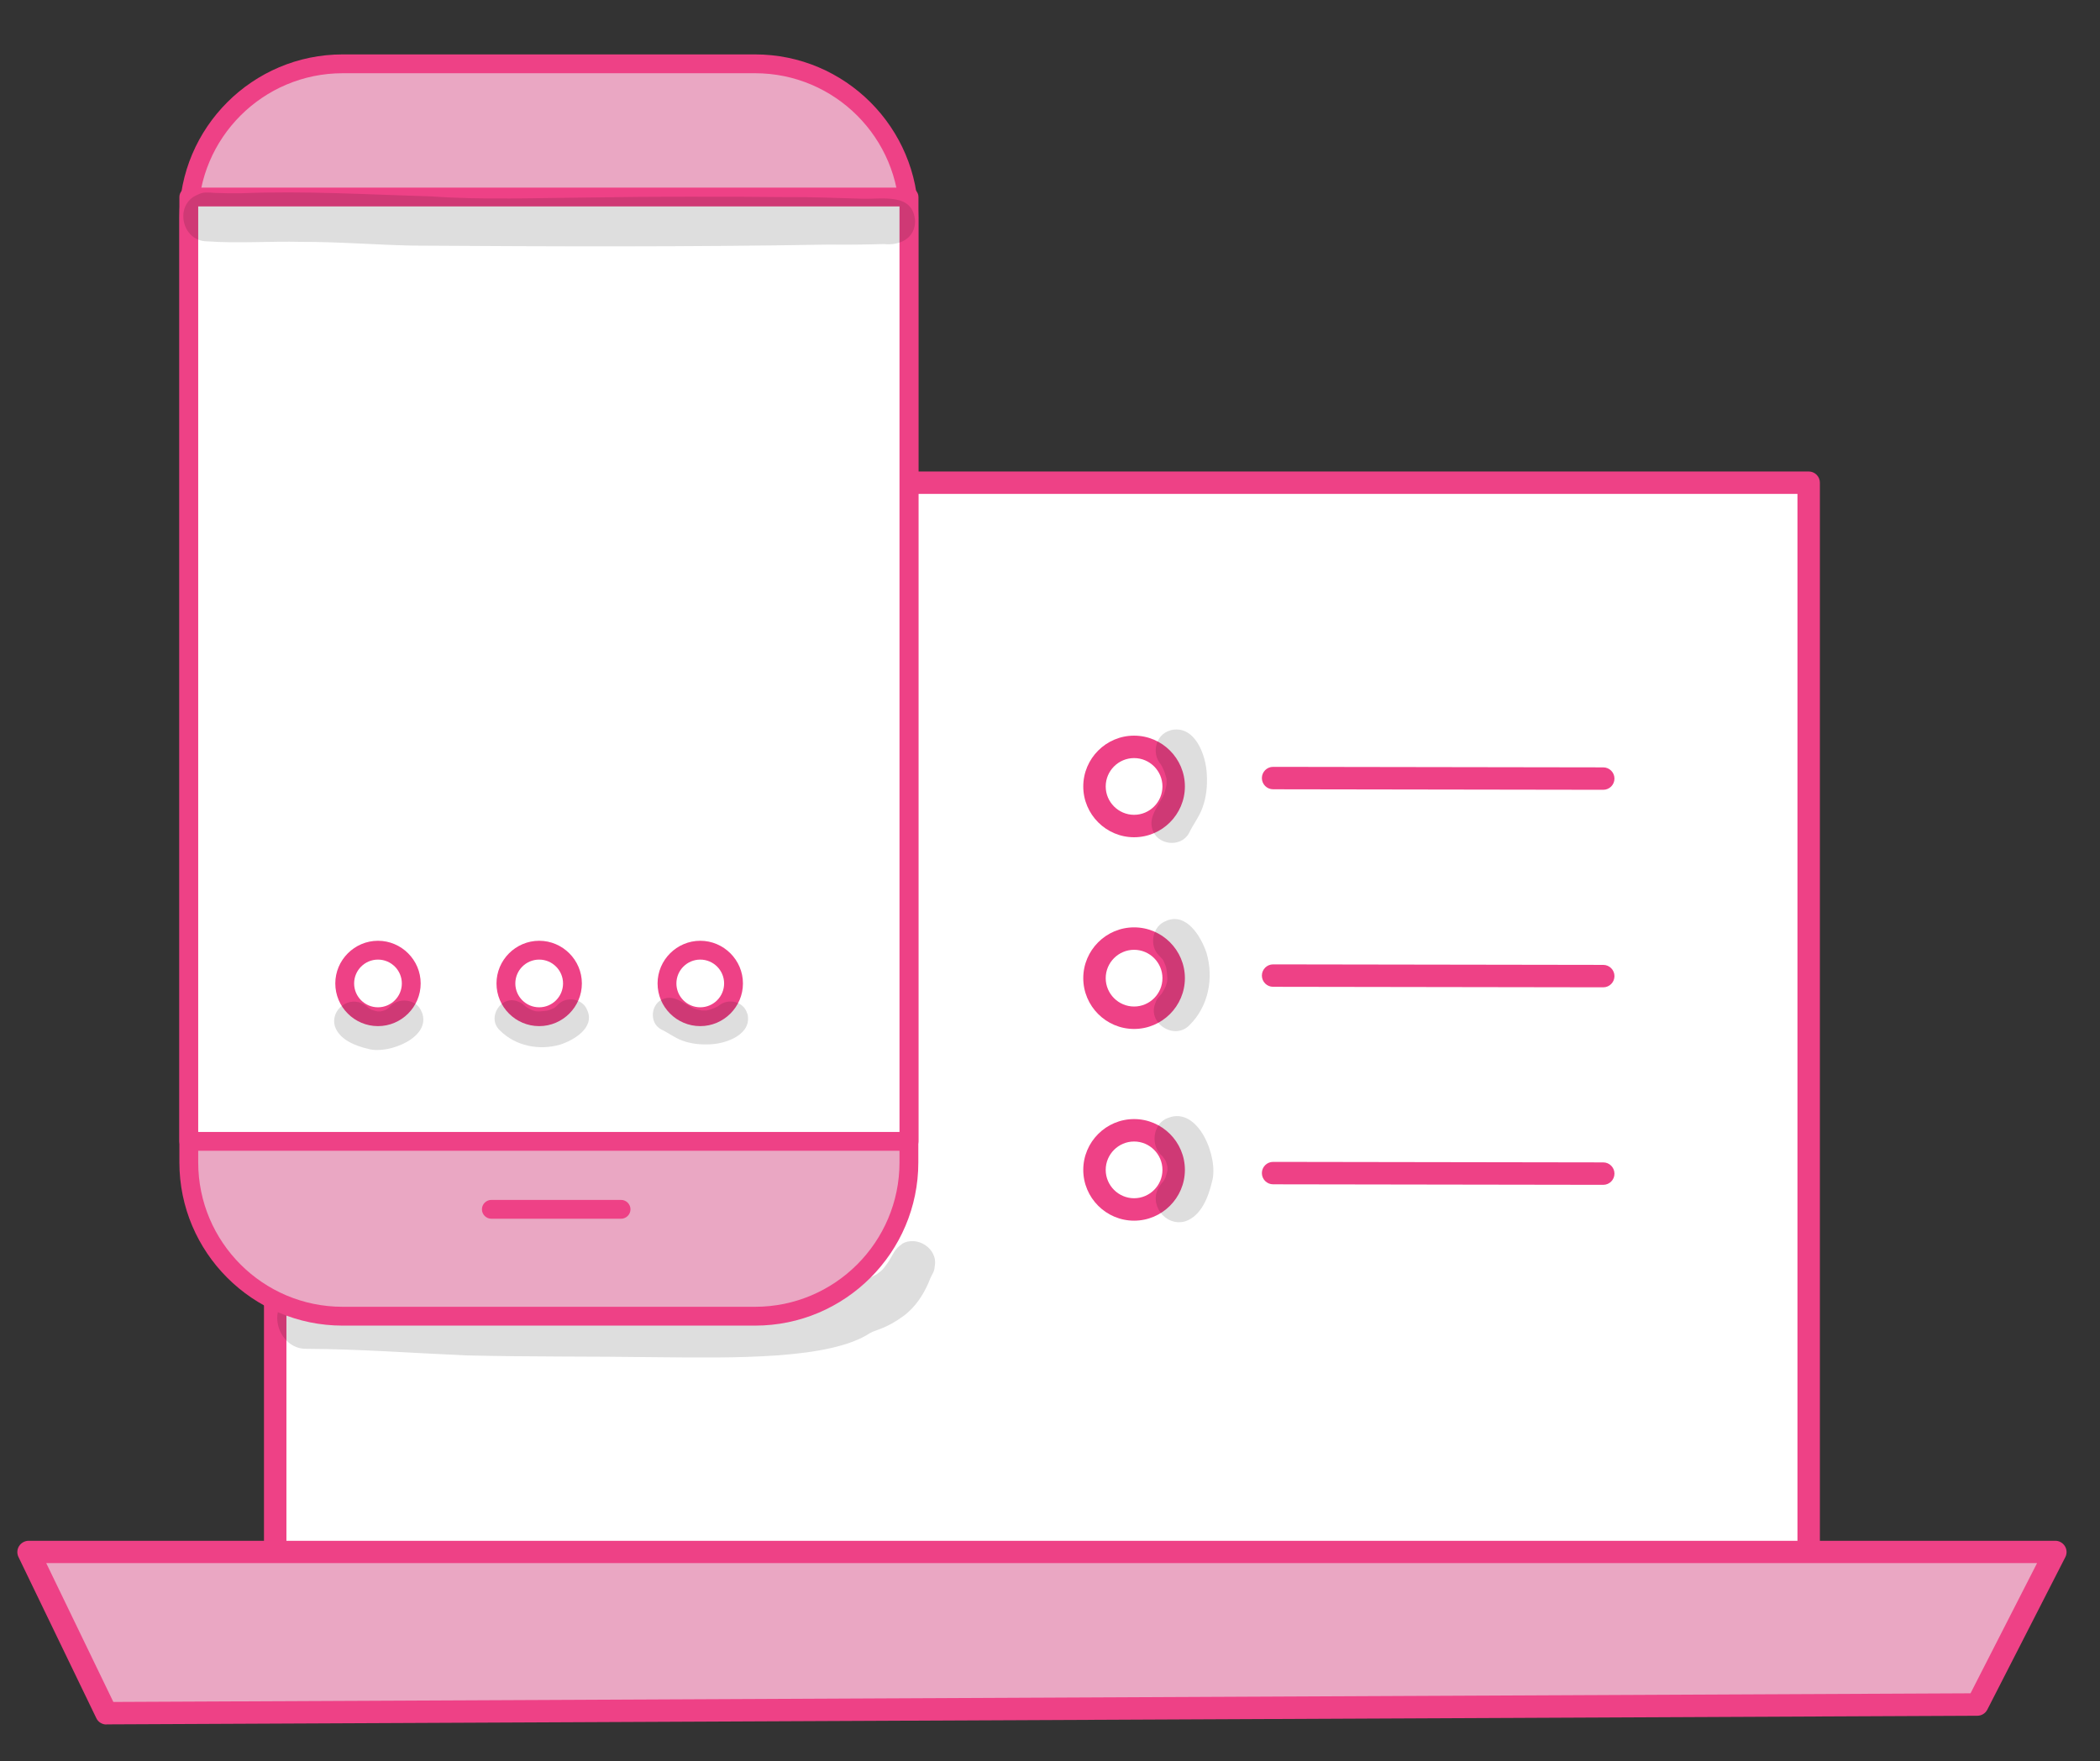<?xml version="1.0" encoding="UTF-8"?><svg id="Layer_1" xmlns="http://www.w3.org/2000/svg" viewBox="0 0 162.84 136.59"><rect x="0" y="0" width="162.84" height="136.59" fill="#333333" stroke="none"/><defs><style>.cls-1{fill:#fff;}.cls-2{opacity:.13;}.cls-3{fill:#eaa7c3;}.cls-4{fill:#ee4186;}</style></defs><g><g><rect class="cls-1" x="21.34" y="37.44" width="118.91" height="94.78"/><path class="cls-4" d="M140.25,133.09H21.34c-.48,0-.87-.39-.87-.87V37.44c0-.48,.39-.87,.87-.87h118.91c.48,0,.87,.39,.87,.87v94.78c0,.48-.39,.87-.87,.87Zm-118.04-1.74h117.17V38.31H22.21v93.04Z"/></g><g><polygon class="cls-3" points="8.25 132.89 2.2 120.38 159.38 120.38 153.34 132.22 8.25 132.89"/><path class="cls-4" d="M8.25,133.76c-.33,0-.64-.19-.78-.49l-6.04-12.51c-.13-.27-.11-.59,.05-.84,.16-.25,.44-.41,.74-.41H159.38c.3,0,.58,.16,.74,.42,.16,.26,.17,.58,.03,.85l-6.05,11.83c-.15,.29-.45,.47-.77,.47l-145.09,.67h0Zm-4.66-12.51l5.2,10.76,144.01-.67,5.16-10.1H3.59Z"/></g><g><g><g><path class="cls-1" d="M87.94,93.81c-1.7,0-3.07-1.38-3.07-3.07s1.38-3.07,3.07-3.07,3.07,1.38,3.07,3.07-1.38,3.07-3.07,3.07Z"/><path class="cls-4" d="M87.94,94.68c-2.17,0-3.94-1.77-3.94-3.94s1.77-3.94,3.94-3.94,3.94,1.77,3.94,3.94-1.77,3.94-3.94,3.94Zm0-6.14c-1.21,0-2.2,.99-2.2,2.2s.99,2.2,2.2,2.2,2.2-.99,2.2-2.2-.99-2.2-2.2-2.2Z"/></g><g><path class="cls-1" d="M87.94,78.94c-1.7,0-3.07-1.38-3.07-3.07s1.38-3.07,3.07-3.07,3.07,1.38,3.07,3.07-1.38,3.07-3.07,3.07Z"/><path class="cls-4" d="M87.94,79.81c-2.17,0-3.94-1.77-3.94-3.94s1.77-3.94,3.94-3.94,3.94,1.77,3.94,3.94-1.77,3.94-3.94,3.94Zm0-6.14c-1.21,0-2.2,.99-2.2,2.2s.99,2.2,2.2,2.2,2.2-.99,2.2-2.2-.99-2.2-2.2-2.2Z"/></g><g><path class="cls-1" d="M87.94,64.06c-1.7,0-3.07-1.38-3.07-3.07s1.38-3.07,3.07-3.07,3.07,1.38,3.07,3.07-1.38,3.07-3.07,3.07Z"/><path class="cls-4" d="M87.94,64.94c-2.17,0-3.94-1.77-3.94-3.94s1.77-3.94,3.94-3.94,3.94,1.77,3.94,3.94-1.77,3.94-3.94,3.94Zm0-6.14c-1.21,0-2.2,.99-2.2,2.2s.99,2.2,2.2,2.2,2.2-.99,2.2-2.2-.99-2.2-2.2-2.2Z"/></g></g><g class="cls-2"><path d="M90.59,86.7c-1.24,.44-1.42,2.23-.41,3.02v.02c.09,.11,.17,.22,.23,.34h0c.05,.15,.09,.29,.12,.44v.08c0,.06,0,.12,0,.18-.01,.06-.03,.13-.05,.21-.04,.16-.09,.28-.11,.36-.05,.09-.1,.18-.15,.27-.11,.11-.21,.23-.3,.38-.92,1.35,.42,3.18,1.99,2.73,1.25-.42,1.8-1.91,2.08-3.1,.52-1.83-1.06-5.86-3.41-4.92Z"/></g><g class="cls-2"><path d="M90.43,71.43c-1.08,.38-1.36,1.93-.54,2.7,.09,.09,.17,.18,.26,.28l.06,.09c.28,.63,.23,.52,.31,1.34,0,.11,0,.21-.02,.32-.03,.12-.07,.25-.1,.34-.09,.18-.18,.36-.29,.53l-.05,.07c-.18,.2-.37,.38-.44,.64-.74,1.57,1.43,3.01,2.62,1.77,1.47-1.45,1.89-3.64,1.32-5.59-.42-1.27-1.56-3.18-3.14-2.49Z"/></g><g class="cls-2"><path d="M90.76,56.65c-1.16,.31-1.49,1.79-.74,2.65,.07,.11,.13,.23,.18,.35,.03,.06,.05,.12,.08,.18,.02,.06,.08,.22,.13,.4,.02,.07,.03,.14,.05,.2,0,.14,0,.28,0,.42-.17,.82-.24,.81-.34,1.04-.38,.72-1.02,1.49-.78,2.36,.31,1.3,2.22,1.55,2.86,.37,.32-.68,.8-1.27,1.05-1.99,.3-.81,.38-1.7,.33-2.56-.06-1.51-.93-3.89-2.82-3.43Z"/></g></g><path class="cls-4" d="M124.32,61.26h0l-25.6-.04c-.48,0-.87-.39-.87-.87,0-.48,.39-.87,.87-.87h0l25.6,.04c.48,0,.87,.39,.87,.87,0,.48-.39,.87-.87,.87Z"/><path class="cls-4" d="M124.32,76.58h0l-25.6-.04c-.48,0-.87-.39-.87-.87,0-.48,.39-.87,.87-.87h0l25.6,.04c.48,0,.87,.39,.87,.87,0,.48-.39,.87-.87,.87Z"/><path class="cls-4" d="M124.32,91.9h0l-25.6-.04c-.48,0-.87-.39-.87-.87,0-.48,.39-.87,.87-.87h0l25.6,.04c.48,0,.87,.39,.87,.87,0,.48-.39,.87-.87,.87Z"/><g><g class="cls-2"><path d="M69.94,96.51c-.57,.31-.76,.95-1.11,1.45-.45,.61-.33,.48-.84,.87-1.13,.63-1.34,.65-3.33,1.3-.28,.11-1.28,.29-1.73,.38-2.44,.21-4.9,0-7.35,0-6.52-.12-13.03-.04-19.55-.16-3.09-.09-6.18-.31-9.28-.31-1.52,.12-3.37-.52-4.59,.64-1.44,1.35-.36,4,1.63,3.94,4.12,.02,8.22,.33,12.33,.51,4.91,.12,9.82,.07,14.73,.14,6.08,.06,13.51,.19,16.63-1.88,.54-.29,1.25-.33,2.64-1.36,.84-.64,1.45-1.55,1.87-2.51,.09-.25,.23-.55,.23-.53,.02-.04,.04-.09,.06-.13,0,0,0,0,0,0,.13-.2,.19-.41,.2-.64,.28-1.37-1.4-2.45-2.57-1.72Z"/></g><g class="cls-2"><path d="M72.24,99c-.05,.11-.09,.22-.14,.32,.1-.22,.14-.31,.14-.32Z"/></g></g></g><g><g><g><rect class="cls-3" x="14.64" y="4.95" width="55.85" height="97.14" rx="11.87" ry="11.87"/><path class="cls-4" d="M58.56,102.82H26.57c-6.98,0-12.66-5.68-12.66-12.66V16.88c0-6.98,5.68-12.66,12.66-12.66h31.98c6.98,0,12.66,5.68,12.66,12.66V90.16c0,6.98-5.68,12.66-12.66,12.66ZM26.57,5.68c-6.18,0-11.2,5.02-11.2,11.2V90.16c0,6.18,5.02,11.2,11.2,11.2h31.98c6.18,0,11.2-5.02,11.2-11.2V16.88c0-6.18-5.02-11.2-11.2-11.2H26.57Z"/></g><g><rect class="cls-1" x="14.64" y="15.28" width="55.85" height="73.25"/><path class="cls-4" d="M70.49,89.26H14.64c-.4,0-.73-.33-.73-.73V15.28c0-.4,.33-.73,.73-.73h55.85c.4,0,.73,.33,.73,.73V88.53c0,.4-.33,.73-.73,.73Zm-55.12-1.46h54.38V16.01H15.37V87.8Z"/></g><path class="cls-4" d="M48.16,94.53h-10.06c-.4,0-.73-.33-.73-.73s.33-.73,.73-.73h10.06c.4,0,.73,.33,.73,.73s-.33,.73-.73,.73Z"/></g><g class="cls-2"><path d="M66.75,15.41c-1.91-.05-3.81-.14-5.72-.12-5.13-.05-10.26-.05-15.39,.03-4.04,.03-8.07,.2-12.1-.08-4.95-.15-9.89-.45-14.85-.25-.69,.01-1.39,0-2.08-.03-.42-.03-.87-.09-1.25,.13-1.89,.72-1.3,3.65,.73,3.63,2.41,.17,4.84-.02,7.26,.04,2.88-.01,5.76,.23,8.64,.29,10.76,.07,21.52,.11,32.28-.08,1.43,.02,2.86,0,4.29-.04,1.18,.13,2.38-.42,2.4-1.76-.14-2.29-2.61-1.68-4.21-1.76Z"/></g></g><g><g><g><path class="cls-1" d="M26.73,76.28c0-1.43,1.16-2.58,2.58-2.58s2.58,1.16,2.58,2.58-1.16,2.58-2.58,2.58-2.58-1.16-2.58-2.58Z"/><path class="cls-4" d="M29.31,79.59c-1.83,0-3.31-1.49-3.31-3.31s1.49-3.31,3.31-3.31,3.31,1.49,3.31,3.31-1.49,3.31-3.31,3.31Zm0-5.16c-1.02,0-1.85,.83-1.85,1.85s.83,1.85,1.85,1.85,1.85-.83,1.85-1.85-.83-1.85-1.85-1.85Z"/></g><g><path class="cls-1" d="M39.23,76.28c0-1.43,1.16-2.58,2.58-2.58s2.58,1.16,2.58,2.58-1.16,2.58-2.58,2.58-2.58-1.16-2.58-2.58Z"/><path class="cls-4" d="M41.81,79.59c-1.83,0-3.31-1.49-3.31-3.31s1.49-3.31,3.31-3.31,3.31,1.49,3.31,3.31-1.49,3.31-3.31,3.31Zm0-5.16c-1.02,0-1.85,.83-1.85,1.85s.83,1.85,1.85,1.85,1.85-.83,1.85-1.85-.83-1.85-1.85-1.85Z"/></g><g><path class="cls-1" d="M51.72,76.28c0-1.43,1.16-2.58,2.58-2.58s2.58,1.16,2.58,2.58-1.16,2.58-2.58,2.58-2.58-1.16-2.58-2.58Z"/><path class="cls-4" d="M54.3,79.59c-1.83,0-3.31-1.49-3.31-3.31s1.49-3.31,3.31-3.31,3.31,1.49,3.31,3.31-1.49,3.31-3.31,3.31Zm0-5.16c-1.02,0-1.85,.83-1.85,1.85s.83,1.85,1.85,1.85,1.85-.83,1.85-1.85-.83-1.85-1.85-1.85Z"/></g></g><g class="cls-2"><path d="M32.7,78.5c-.37-1.05-1.87-1.19-2.54-.34h-.01c-.09,.08-.18,.14-.28,.19h0c-.12,.04-.24,.08-.37,.1h-.07c-.05,0-.1,0-.15,0-.05-.01-.11-.02-.18-.04-.13-.04-.24-.07-.3-.09-.08-.04-.15-.09-.22-.13-.09-.09-.2-.18-.32-.25-1.14-.77-2.67,.35-2.29,1.67,.36,1.05,1.61,1.52,2.6,1.75,1.54,.44,4.93-.89,4.14-2.86Z"/></g><g class="cls-2"><path d="M45.54,78.37c-.32-.91-1.62-1.14-2.27-.45-.07,.08-.15,.15-.23,.22l-.08,.05c-.53,.23-.44,.2-1.13,.26-.09,0-.18,0-.27-.01-.1-.02-.21-.06-.29-.08-.15-.07-.3-.15-.44-.24l-.06-.04c-.16-.15-.32-.31-.54-.37-1.32-.63-2.53,1.2-1.48,2.2,1.22,1.23,3.06,1.59,4.7,1.11,1.07-.35,2.67-1.31,2.1-2.64Z"/></g><g class="cls-2"><path d="M57.95,78.64c-.26-.98-1.5-1.25-2.23-.62-.09,.06-.19,.11-.29,.15-.05,.02-.1,.04-.15,.06-.05,.02-.18,.07-.34,.11-.06,.02-.12,.03-.17,.04-.12,0-.23,0-.35,0-.69-.14-.68-.2-.87-.29-.61-.32-1.25-.86-1.98-.65-1.09,.26-1.3,1.87-.31,2.4,.57,.27,1.07,.67,1.67,.88,.68,.25,1.43,.32,2.15,.28,1.27-.05,3.26-.78,2.88-2.37Z"/></g></g></svg>